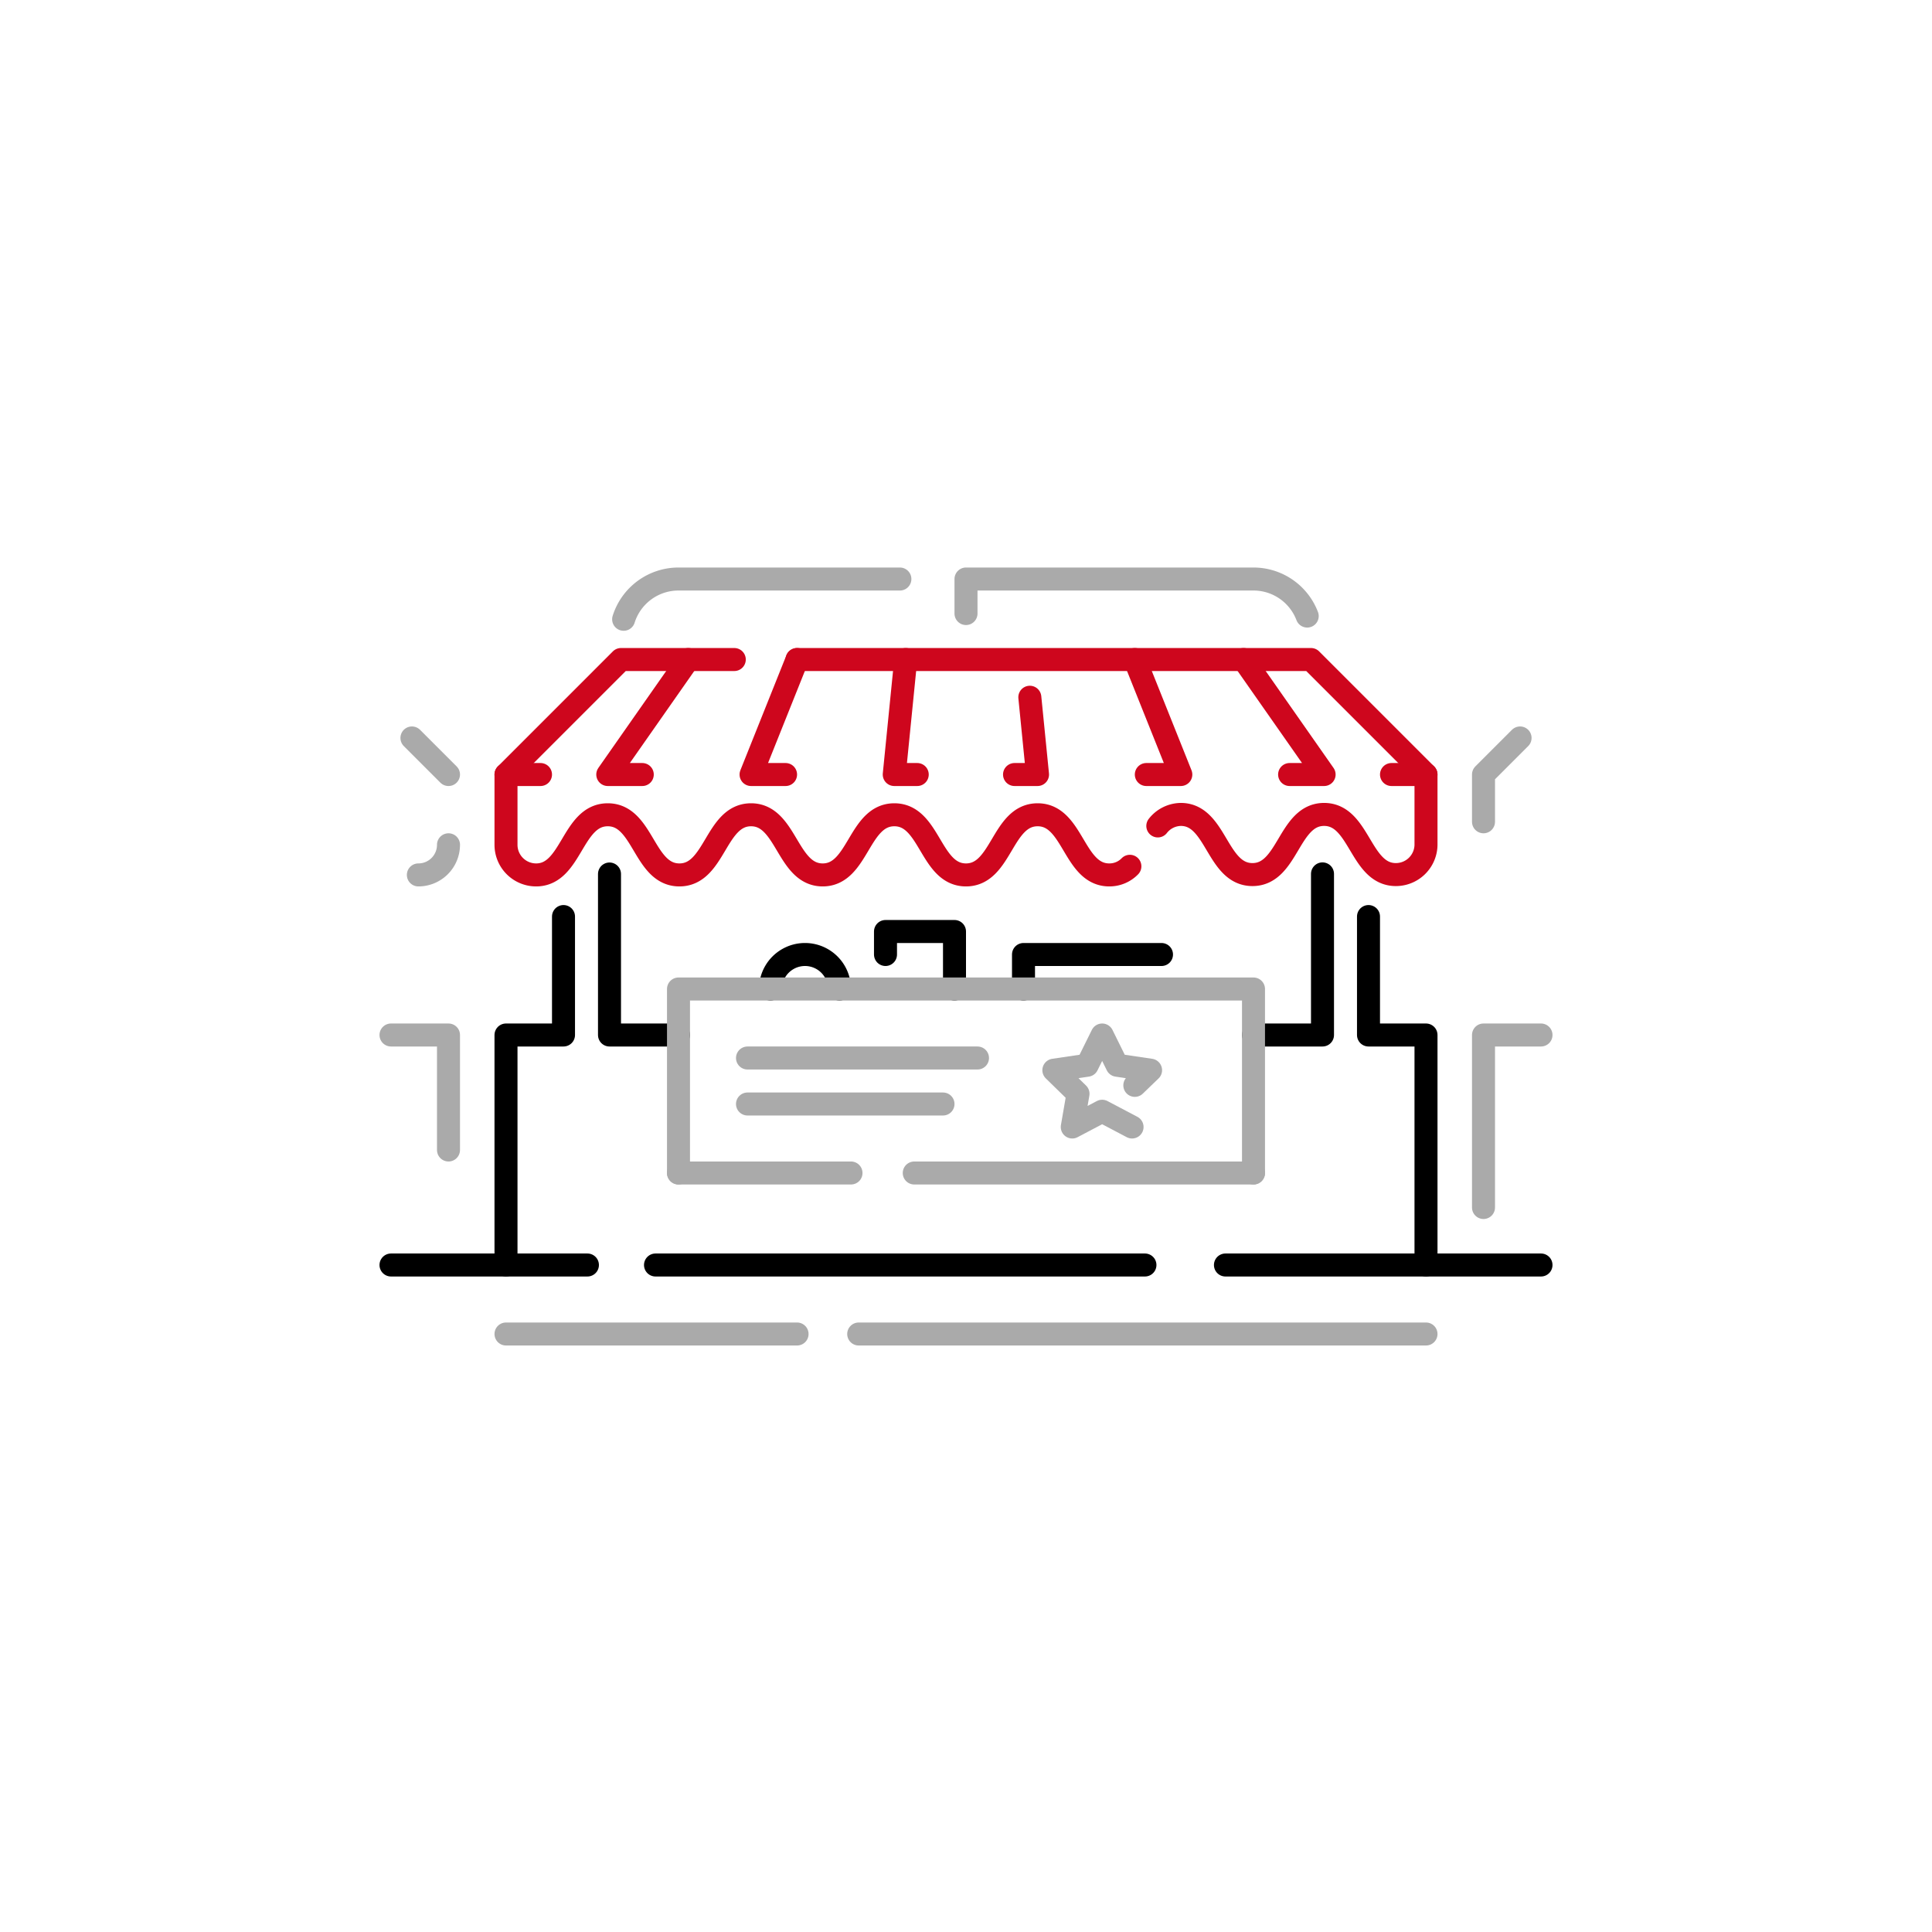 <svg id="Calque_1" data-name="Calque 1" xmlns="http://www.w3.org/2000/svg" viewBox="0 0 168 168"><defs><style>.cls-1,.cls-2,.cls-3{fill:none;stroke-linecap:round;stroke-linejoin:round;stroke-width:2px;}.cls-1{stroke:#000;}.cls-2{stroke:#aaa;}.cls-3{stroke:#ce061d;}</style></defs><title>Plan de travail 1 copie 42</title><line class="cls-1" x1="106.56" y1="110" x2="134" y2="110"/><line class="cls-1" x1="57" y1="110" x2="99.56" y2="110"/><line class="cls-2" x1="74.67" y1="116" x2="124" y2="116"/><line class="cls-2" x1="44" y1="116" x2="69.31" y2="116"/><line class="cls-1" x1="34" y1="110" x2="51.08" y2="110"/><line class="cls-3" x1="44" y1="67.35" x2="47" y2="67.35"/><line class="cls-3" x1="121" y1="67.35" x2="124" y2="67.35"/><polyline class="cls-3" points="55.85 67.35 52.85 67.35 59.85 57.35"/><polyline class="cls-3" points="68.31 67.35 65.31 67.35 69.31 57.35"/><polyline class="cls-3" points="99.68 67.35 102.68 67.35 98.68 57.35"/><polyline class="cls-3" points="79.76 67.35 77.76 67.35 78.76 57.35"/><polyline class="cls-3" points="88.22 67.35 90.22 67.35 89.55 60.63"/><polyline class="cls-3" points="112.14 67.35 115.14 67.35 108.14 57.35"/><path class="cls-3" d="M100.68,71.82a2.59,2.59,0,0,1,2-1c3.11,0,3.11,5.23,6.23,5.23s3.12-5.23,6.23-5.23,3.12,5.23,6.24,5.23A2.62,2.62,0,0,0,124,73.46V67.35l-10-10H69.31"/><path class="cls-3" d="M63.85,57.35H54l-10,10v6.11a2.62,2.62,0,0,0,2.62,2.62c3.11,0,3.11-5.23,6.23-5.23s3.11,5.23,6.23,5.23,3.12-5.23,6.23-5.23,3.12,5.23,6.23,5.23,3.11-5.23,6.23-5.23,3.11,5.23,6.23,5.23,3.11-5.23,6.23-5.23,3.11,5.23,6.23,5.23a2.48,2.48,0,0,0,1.79-.75"/><polyline class="cls-1" points="115 75.99 115 90 109 90"/><polyline class="cls-1" points="53 76 53 90 59 90"/><polyline class="cls-1" points="44 110 44 90 49 90 49 79.7"/><polyline class="cls-1" points="119 79.7 119 90 124 90 124 110"/><line class="cls-2" x1="74" y1="102" x2="59" y2="102"/><line class="cls-2" x1="109" y1="102" x2="79.5" y2="102"/><path class="cls-1" d="M67,86a3,3,0,0,1,6,0"/><polyline class="cls-1" points="83 86 83 81 77 81 77 83"/><polyline class="cls-1" points="89 86 89 83 101 83"/><polyline class="cls-2" points="59 102 59 86 109 86 109 102"/><line class="cls-2" x1="82" y1="96" x2="65" y2="96"/><line class="cls-2" x1="85" y1="92" x2="65" y2="92"/><polyline class="cls-2" points="98.44 98 95.84 96.63 93.24 98 93.74 95.11 91.64 93.06 94.54 92.63 95.84 90 97.14 92.63 100.05 93.06 98.68 94.38"/><path class="cls-2" d="M78.25,50.35H59a5,5,0,0,0-4.77,3.5"/><path class="cls-2" d="M113.67,53.57A5,5,0,0,0,109,50.35H84v3"/><polyline class="cls-2" points="134 90 129 90 129 105"/><polyline class="cls-2" points="34 90 39 90 39 100"/><path class="cls-2" d="M39,73.46a2.62,2.62,0,0,1-2.62,2.62"/><line class="cls-2" x1="35.82" y1="64.17" x2="39" y2="67.35"/><polyline class="cls-2" points="132.18 64.17 129 67.35 129 71.46"/></svg>